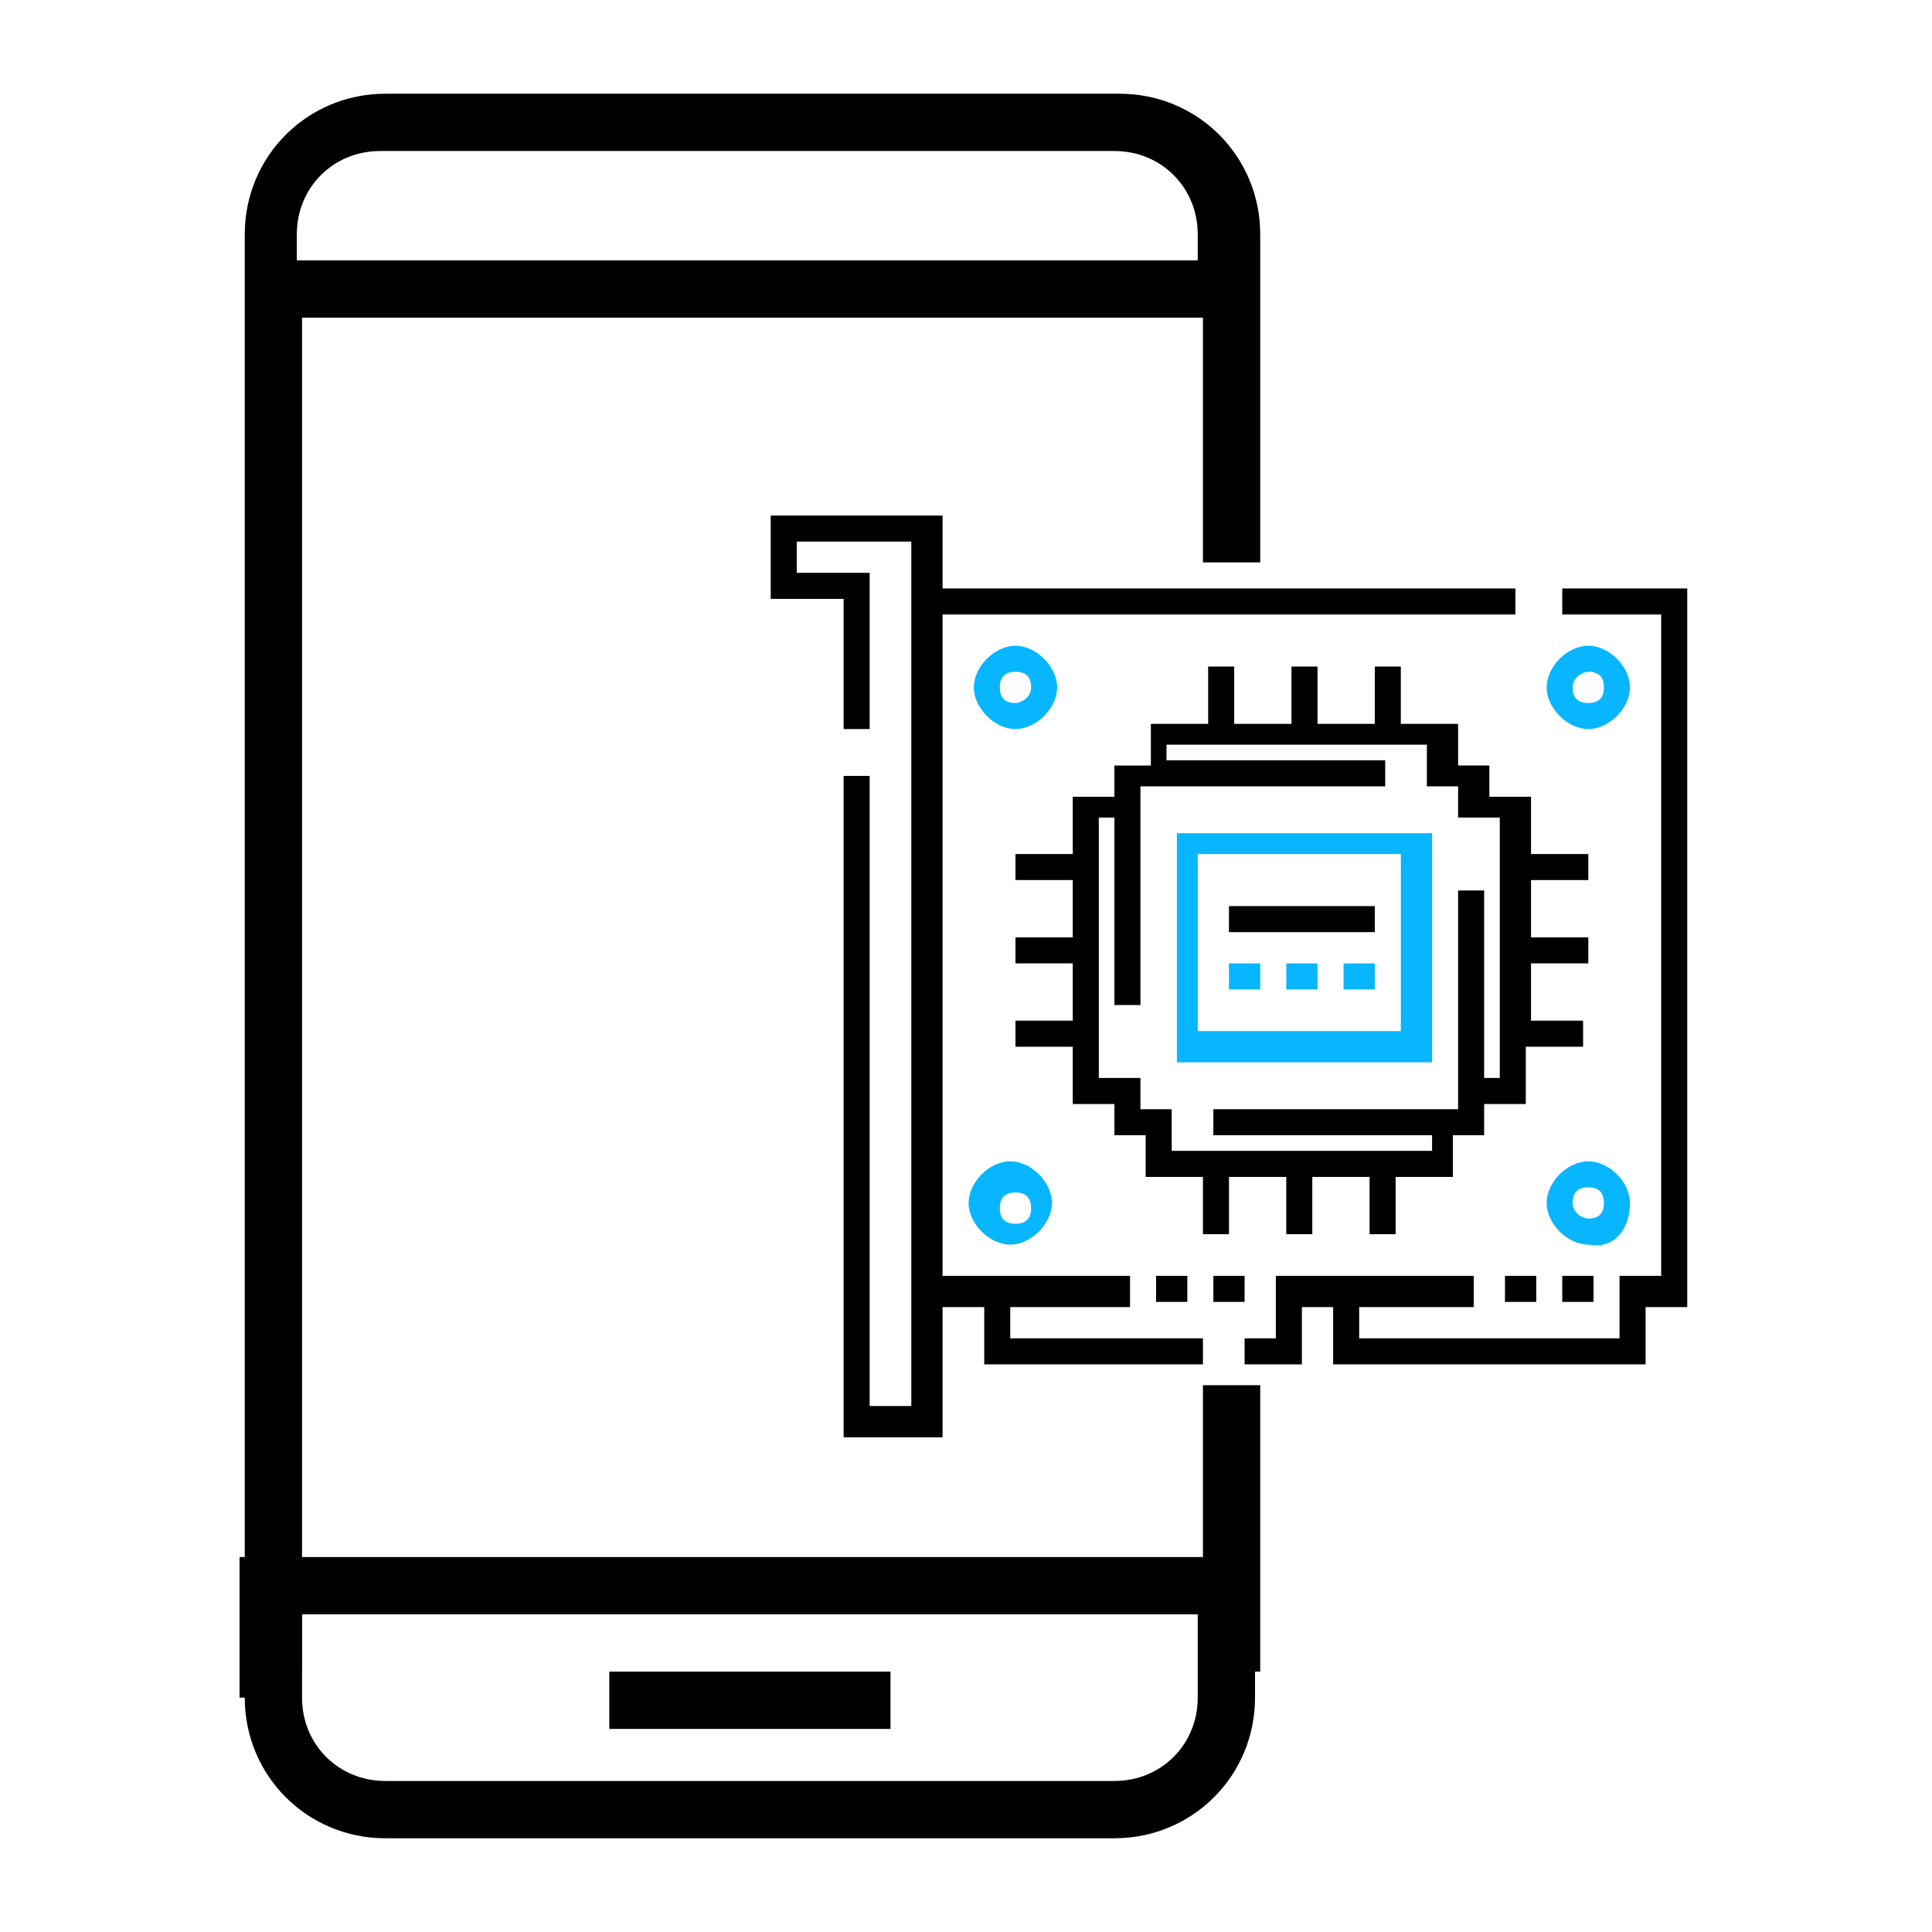 <?xml version="1.0" encoding="utf-8"?>

<!-- Generator: Adobe Illustrator 18.0.0, SVG Export Plug-In . SVG Version: 6.00 Build 0)  -->

<!DOCTYPE svg PUBLIC "-//W3C//DTD SVG 1.1//EN" "http://www.w3.org/Graphics/SVG/1.1/DTD/svg11.dtd">

<svg version="1.1" id="Capa_1" xmlns="http://www.w3.org/2000/svg" xmlns:xlink="http://www.w3.org/1999/xlink" x="0px" y="0px"

	 viewBox="570.6 0 37.1 37.1" enable-background="new 570.6 0 37.1 37.1" xml:space="preserve">

<g>

	<g>

		<g>

			<rect x="593.7" y="26.6" fill="#000000" width="1.1" height="5.5"/>

			<path fill="#000000" d="M593.7,10.8h1.1V4.5c0-1.5-1.2-2.7-2.7-2.7H578c-1.5,0-2.7,1.2-2.7,2.7v27.6h1.1v-26h17.3V10.8z M576.3,5

				V4.5c0-0.9,0.7-1.6,1.6-1.6H592c0.9,0,1.6,0.7,1.6,1.6V5H576.3z"/>

			<path fill="#000000" d="M575.3,32.6c0,1.5,1.2,2.7,2.7,2.7H592c1.5,0,2.7-1.2,2.7-2.7v-2.7h-19.5V32.6z M576.3,31h17.3v1.6

				c0,0.9-0.7,1.6-1.6,1.6H578c-0.9,0-1.6-0.7-1.6-1.6V31z"/>

			<rect x="582.3" y="32.1" fill="#000000" width="5.4" height="1.1"/>

		</g>

	</g>

	<g>

		<g>

			<g>

				<polygon fill="#000000" points="600.6,11.3 600.6,11.8 602.5,11.8 602.5,24.5 601.7,24.5 601.7,25.7 596.7,25.7 596.7,25.1 

					598.9,25.1 598.9,24.5 595.1,24.5 595.1,25.7 594.5,25.7 594.5,26.2 595.6,26.2 595.6,25.1 596.2,25.1 596.2,26.2 602.2,26.2 

					602.2,25.1 603,25.1 603,11.3 				"/>

				<polygon fill="#000000" points="590,25.1 592.3,25.1 592.3,24.5 588.7,24.5 588.7,11.8 599.7,11.8 599.7,11.3 588.7,11.3 

					588.7,9.9 585.4,9.9 585.4,11.5 586.8,11.5 586.8,14 587.3,14 587.3,11 585.9,11 585.9,10.4 588.1,10.4 588.1,27 587.3,27 

					587.3,14.9 586.8,14.9 586.8,27.6 588.7,27.6 588.7,25.1 589.5,25.1 589.5,26.2 593.7,26.2 593.7,25.7 590,25.7 				"/>

				<rect x="592.8" y="24.5" fill="#000000" width="0.6" height="0.5"/>

				<rect x="593.9" y="24.5" fill="#000000" width="0.6" height="0.5"/>

				<rect x="599.5" y="24.5" fill="#000000" width="0.6" height="0.5"/>

				<rect x="600.6" y="24.5" fill="#000000" width="0.6" height="0.5"/>

				<path fill="#08b6ff" d="M598.1,16h-4.9v4.4h4.9V16z M593.6,19.8v-3.4h3.9v3.4H593.6z"/>

				<path fill="#08b6ff" d="M601.1,14c0.4,0,0.8-0.4,0.8-0.8c0-0.4-0.4-0.8-0.8-0.8s-0.8,0.4-0.8,0.8C600.3,13.6,600.7,14,601.1,14z

					 M601.1,12.9c0.2,0,0.3,0.1,0.3,0.3s-0.1,0.3-0.3,0.3c-0.2,0-0.3-0.1-0.3-0.3S601,12.9,601.1,12.9z"/>

				<path fill="#08b6ff" d="M601.9,23.1c0-0.4-0.4-0.8-0.8-0.8s-0.8,0.4-0.8,0.8c0,0.4,0.4,0.8,0.8,0.8

					C601.6,24,601.9,23.6,601.9,23.1z M600.8,23.1c0-0.2,0.1-0.3,0.3-0.3c0.2,0,0.3,0.1,0.3,0.3s-0.1,0.3-0.3,0.3

					C601,23.4,600.8,23.3,600.8,23.1z"/>

				<path fill="#08b6ff" d="M589.2,23.1c0,0.4,0.4,0.8,0.8,0.8c0.4,0,0.8-0.4,0.8-0.8c0-0.4-0.4-0.8-0.8-0.8

					C589.6,22.3,589.2,22.7,589.2,23.1z M590.1,22.9c0.2,0,0.3,0.1,0.3,0.3c0,0.2-0.1,0.3-0.3,0.3c-0.2,0-0.3-0.1-0.3-0.3

					C589.8,23,589.9,22.9,590.1,22.9z"/>

				<path fill="#08b6ff" d="M590.9,13.2c0-0.4-0.4-0.8-0.8-0.8c-0.4,0-0.8,0.4-0.8,0.8s0.4,0.8,0.8,0.8

					C590.5,14,590.9,13.6,590.9,13.2z M590.1,13.5c-0.2,0-0.3-0.1-0.3-0.3s0.1-0.3,0.3-0.3s0.3,0.1,0.3,0.3S590.2,13.5,590.1,13.5z"

					/>

				<rect x="594.2" y="17.4" fill="#000000" width="2.8" height="0.5"/>

				<rect x="594.2" y="18.5" fill="#08b6ff" width="0.6" height="0.5"/>

				<rect x="595.3" y="18.5" fill="#08b6ff" width="0.6" height="0.5"/>

				<rect x="596.4" y="18.5" fill="#08b6ff" width="0.6" height="0.5"/>

				<path fill="#000000" d="M594.2,23.7v-1.1h1.1v1.1h0.5v-1.1h1.1v1.1h0.5v-1.1h1.1v-0.8h0.6v-0.6h0.8v-1.1h1.1v-0.5H600v-1.1h1.1

					v-0.5H600v-1.1h1.1v-0.5H600v-1.1h-0.8v-0.6h-0.6v-0.8h-1.1v-1.1H597v1.1h-1.1v-1.1h-0.5v1.1h-1.1v-1.1h-0.5v1.1h-1.1v0.8H592

					v0.6h-0.8v1.1h-1.1v0.5h1.1v1.1h-1.1v0.5h1.1v1.1h-1.1v0.5h1.1v1.1h0.8v0.6h0.6v0.8h1.1v1.1L594.2,23.7L594.2,23.7z M593.1,22.1

					v-0.8h-0.6v-0.6h-0.8v-5h0.3v3.6h0.5v-4.2h4.7v-0.5h-4.2v-0.3h5v0.8h0.6v0.6h0.8v5h-0.3v-3.6h-0.5v4.2h-4.7v0.5h4.2v0.3H593.1z"

					/>

			</g>

		</g>

	</g>

</g>

</svg>

